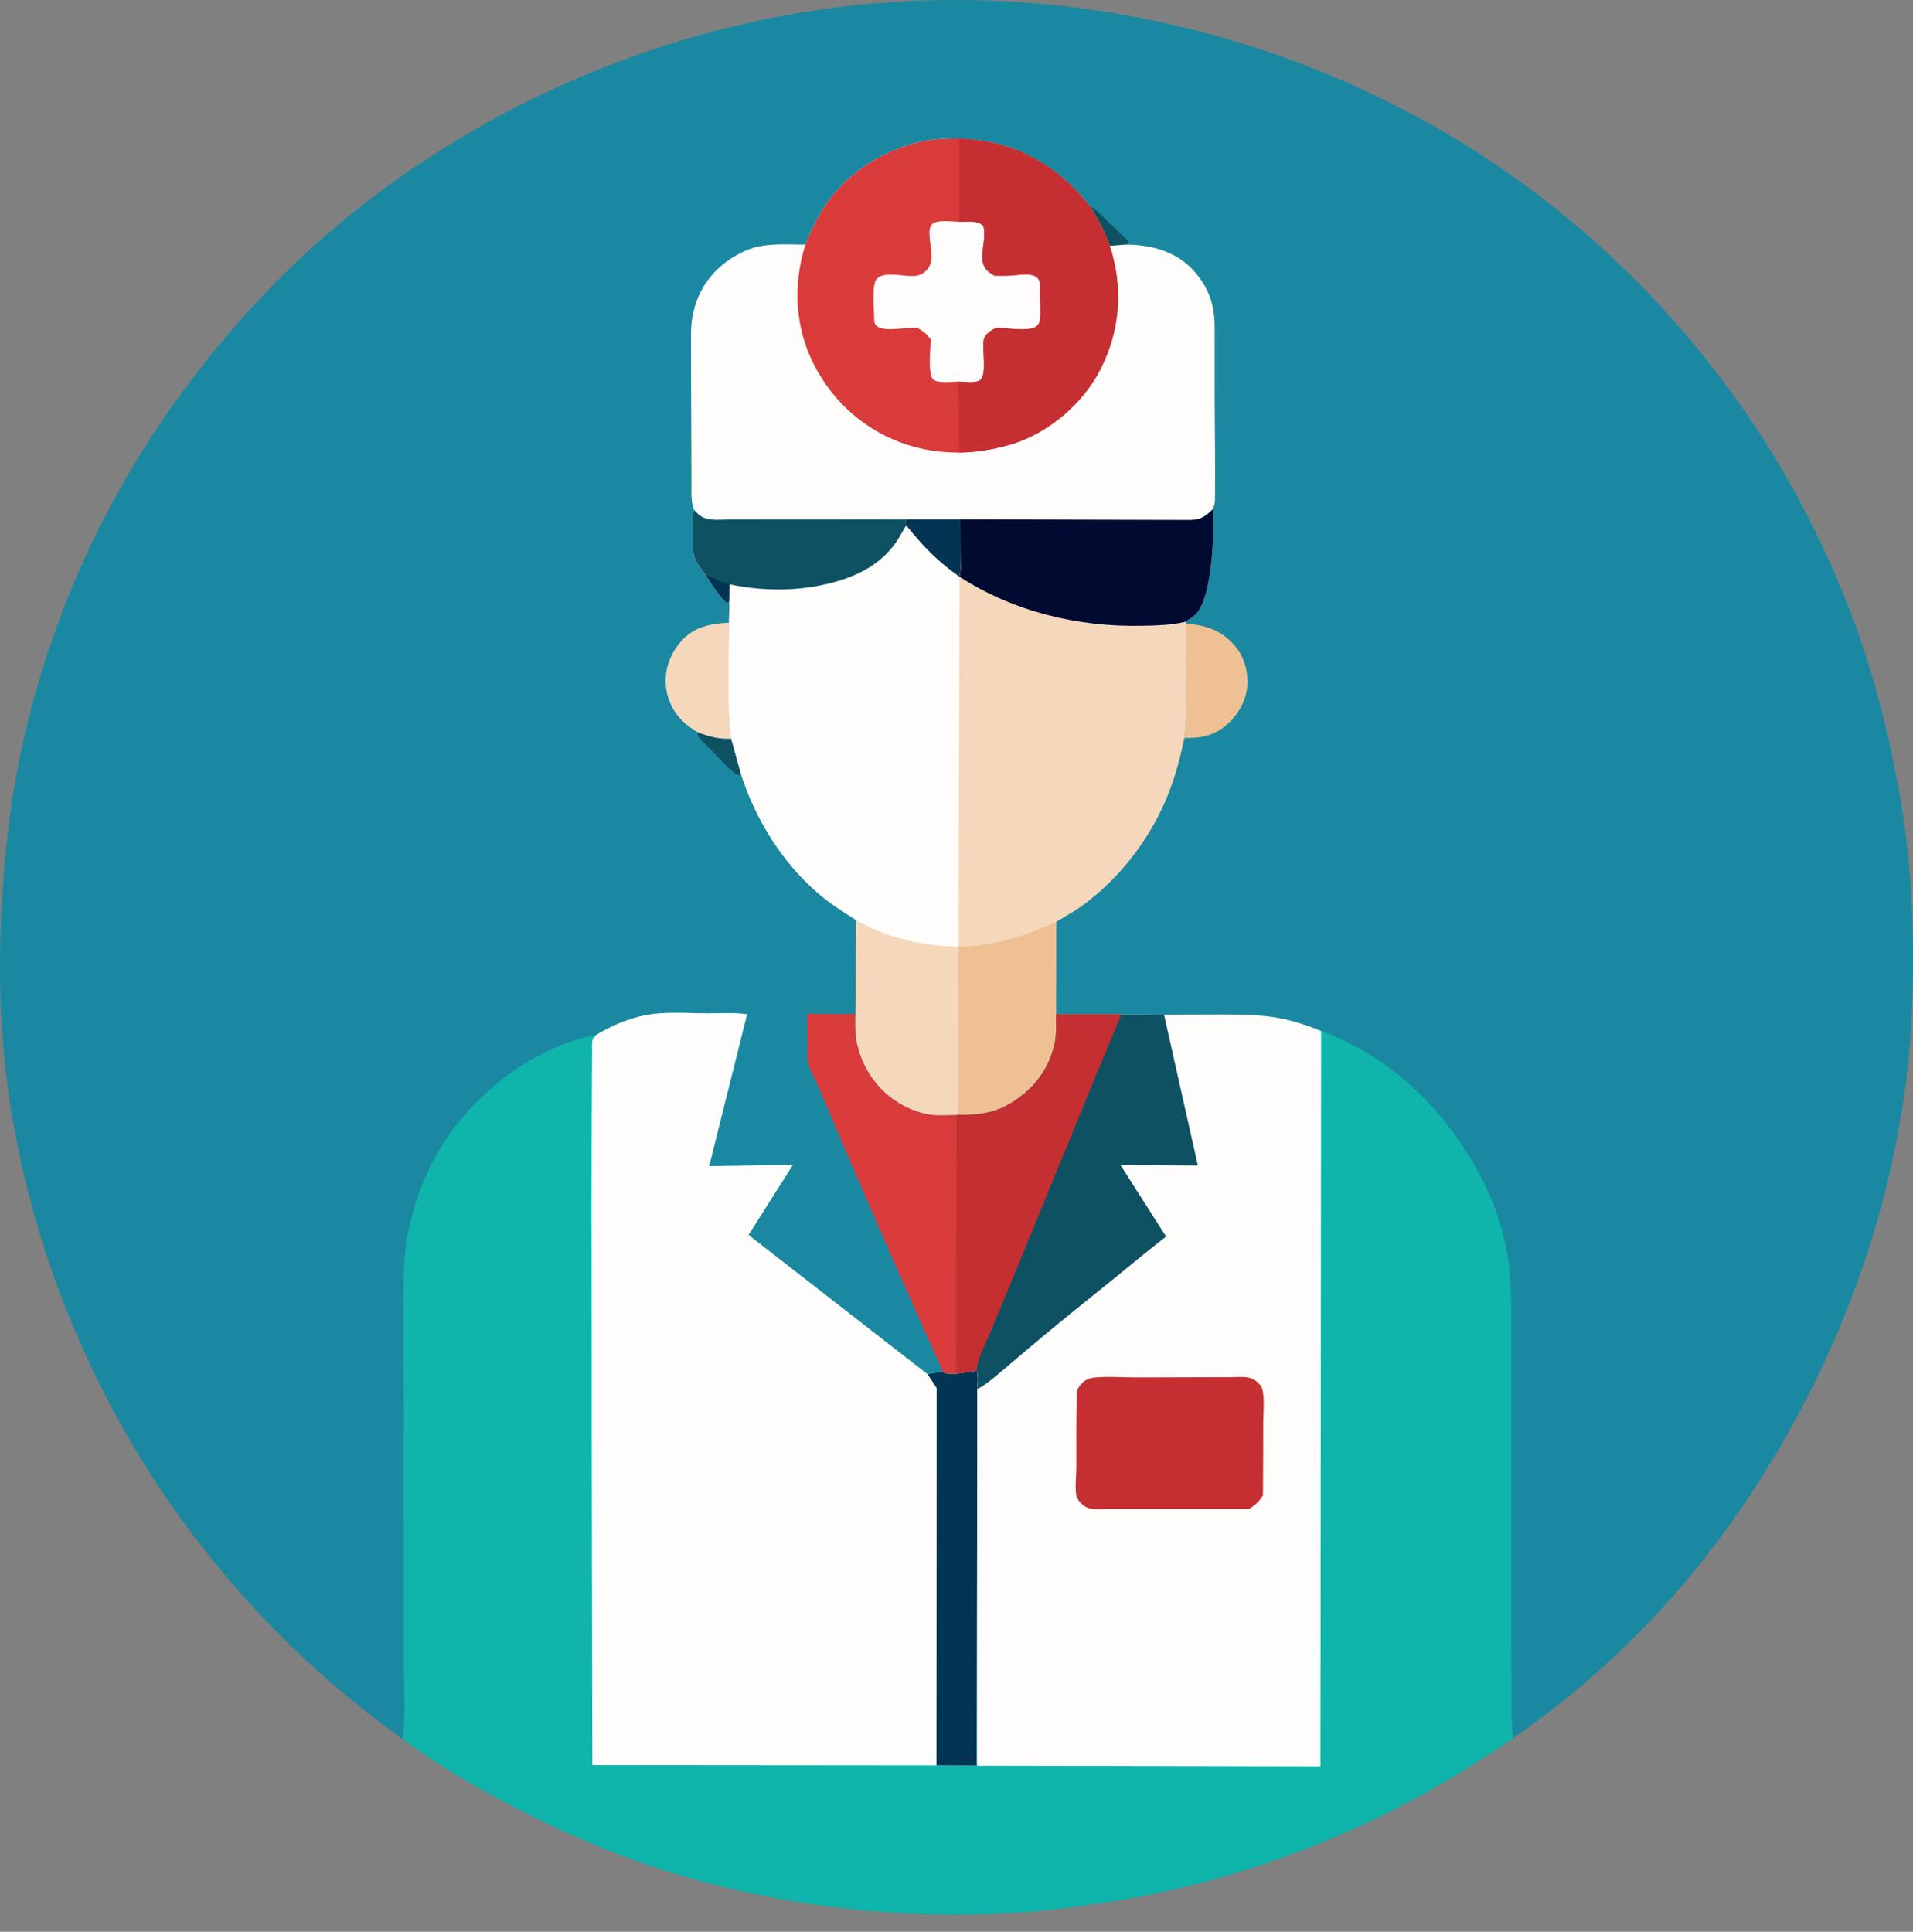 <svg width="101" height="102" viewBox="0 0 101 102" fill="none" xmlns="http://www.w3.org/2000/svg">
<rect x="0" y="0" width="101" height="102" fill="#808080" stroke="none"/>
<path d="M21.217 91.788C10.266 83.972 2.838 72.084 0.62 58.81C0.008 55.146 -0.116 51.456 0.095 47.751C0.23 45.388 0.461 43.083 0.896 40.753C2.204 33.753 5.081 27.06 9.217 21.269C11.518 18.046 14.221 15.007 17.218 12.41C24.246 6.319 33.086 2.2 42.25 0.671C55.382 -1.518 69.263 1.709 80.084 9.462C88.259 15.319 94.546 23.607 97.975 33.061C99.088 36.13 99.874 39.371 100.401 42.59C100.829 45.201 100.997 47.849 101 50.494C101.003 52.751 100.908 54.989 100.617 57.23C99.516 65.695 96.162 73.776 91.19 80.693C88.104 84.987 84.236 88.769 79.889 91.778C78.141 92.954 76.358 94.093 74.495 95.081C69.383 97.791 63.807 99.664 58.08 100.492C56.873 100.666 55.662 100.844 54.446 100.938C48.287 101.413 41.975 100.781 36.044 99.052C33.101 98.193 30.191 96.98 27.466 95.584C25.306 94.477 23.165 93.243 21.217 91.788Z" fill="#1A88A0"/>
<path d="M57.555 10.902C57.855 11.045 58.081 11.303 58.32 11.53C58.74 11.93 59.159 12.332 59.574 12.736L59.584 12.841L59.476 12.914L58.59 12.982C58.335 12.238 57.954 11.574 57.555 10.902Z" fill="#0D5163"/>
<path d="M36.832 38.663C37.44 38.894 37.95 39.037 38.607 39.004L39.141 40.929C39.027 40.936 38.914 40.924 38.822 40.85C38.315 40.443 37.846 39.898 37.386 39.435C37.25 39.298 36.924 39.023 36.864 38.848C36.843 38.789 36.843 38.724 36.832 38.663Z" fill="#0D5163"/>
<path d="M62.62 32.924C63.672 33.006 64.495 33.281 65.196 34.099C65.716 34.706 65.92 35.504 65.844 36.292C65.766 37.098 65.284 37.857 64.661 38.358C64.02 38.873 63.327 38.983 62.531 38.965C62.656 38.152 62.609 37.3 62.611 36.48C62.613 35.295 62.617 34.109 62.62 32.924Z" fill="#EFC094"/>
<path d="M36.833 38.663C36.624 38.534 36.419 38.405 36.23 38.246C35.599 37.712 35.212 36.987 35.152 36.158C35.091 35.3 35.402 34.488 35.969 33.851C36.657 33.079 37.503 32.936 38.49 32.874C38.469 34.058 38.456 35.241 38.462 36.425C38.467 37.28 38.448 38.161 38.608 39.003C37.951 39.037 37.441 38.893 36.833 38.663Z" fill="#F5D8BB"/>
<path d="M45.163 53.545C45.156 54.044 45.131 54.542 45.232 55.033C45.491 56.293 46.215 57.416 47.292 58.131C47.85 58.501 48.542 58.786 49.213 58.864C49.628 58.913 50.08 58.867 50.498 58.874L50.507 72.537C50.242 72.533 49.939 72.596 49.739 72.418C49.66 72.046 49.436 71.65 49.279 71.3C48.934 70.526 48.58 69.757 48.237 68.982C46.755 65.63 45.272 62.269 43.854 58.89C43.598 58.282 43.336 57.674 43.067 57.072C42.947 56.804 42.754 56.48 42.683 56.197C42.611 55.912 42.643 55.547 42.64 55.25C42.636 54.678 42.624 54.105 42.617 53.533L45.163 53.545Z" fill="#D93A3A"/>
<path d="M36.648 26.929C36.805 27.087 36.946 27.242 37.156 27.328L37.216 27.352C37.559 27.481 38.029 27.431 38.395 27.431C39.088 27.431 39.781 27.431 40.474 27.43C42.918 27.429 45.362 27.428 47.806 27.42L50.701 27.423C50.704 28.076 50.707 28.729 50.708 29.381C50.709 29.716 50.754 30.13 50.661 30.452C53.525 32.305 56.937 33.116 60.33 33.041C61.056 33.024 61.85 33.007 62.56 32.834L62.61 32.819L62.62 32.924C62.617 34.109 62.613 35.295 62.611 36.48C62.609 37.3 62.656 38.152 62.532 38.965C62.288 40.119 61.999 41.197 61.532 42.284C60.541 44.586 58.819 46.733 56.714 48.11L55.761 48.677L55.757 53.55C55.752 54.099 55.795 54.698 55.652 55.229L55.628 55.321C55.273 56.65 54.425 57.643 53.243 58.32C52.4 58.803 51.516 58.887 50.563 58.861L50.499 58.874C50.08 58.867 49.628 58.913 49.214 58.865C48.542 58.786 47.85 58.501 47.293 58.131C46.215 57.416 45.492 56.293 45.233 55.033C45.132 54.542 45.156 54.044 45.163 53.545L45.201 48.581C44.515 48.145 43.842 47.718 43.222 47.188C41.312 45.555 39.915 43.307 39.142 40.929L38.608 39.004C38.448 38.161 38.467 37.28 38.462 36.425C38.455 35.242 38.468 34.059 38.489 32.875L38.511 31.748L38.469 31.764L38.4 31.855C37.971 31.5 37.589 30.858 37.278 30.392C37.087 30.136 36.85 29.858 36.718 29.567C36.495 29.077 36.577 28.307 36.578 27.765C36.578 27.484 36.556 27.199 36.648 26.929Z" fill="#F5D8BB"/>
<path d="M50.602 49.98C52.351 50 54.186 49.391 55.761 48.677L55.757 53.55C55.751 54.099 55.795 54.698 55.652 55.229L55.628 55.321C55.273 56.65 54.425 57.643 53.243 58.32C52.4 58.803 51.516 58.887 50.562 58.861C50.639 58.576 50.606 58.235 50.606 57.941C50.608 57.383 50.608 56.825 50.608 56.267C50.608 54.172 50.605 52.076 50.602 49.98Z" fill="#EFC094"/>
<path d="M36.648 26.929C36.805 27.087 36.946 27.242 37.156 27.328L37.216 27.352C37.559 27.481 38.029 27.431 38.395 27.431C39.088 27.431 39.781 27.431 40.474 27.43C42.918 27.429 45.362 27.428 47.806 27.42L50.701 27.423C50.704 28.076 50.707 28.729 50.708 29.381C50.709 29.716 50.754 30.13 50.661 30.452L50.601 49.974C48.799 49.974 46.762 49.51 45.201 48.581C44.515 48.145 43.842 47.718 43.222 47.188C41.312 45.555 39.915 43.307 39.142 40.929L38.608 39.004C38.448 38.161 38.467 37.28 38.462 36.425C38.455 35.242 38.468 34.059 38.489 32.875L38.511 31.748L38.469 31.764L38.4 31.855C37.971 31.5 37.589 30.858 37.278 30.392C37.087 30.136 36.85 29.858 36.718 29.567C36.495 29.077 36.577 28.307 36.578 27.765C36.578 27.484 36.556 27.199 36.648 26.929Z" fill="#FEFDFC"/>
<path d="M47.805 27.42L50.7 27.423C50.702 28.076 50.705 28.729 50.706 29.381C50.707 29.716 50.752 30.13 50.66 30.452C49.524 29.662 48.695 28.807 47.842 27.73L47.805 27.42Z" fill="#043454"/>
<path d="M36.648 26.929C36.805 27.087 36.946 27.242 37.156 27.328L37.216 27.352C37.559 27.481 38.029 27.431 38.395 27.431C39.088 27.431 39.781 27.431 40.474 27.43C42.918 27.429 45.362 27.428 47.806 27.42L47.843 27.73C47.608 28.147 47.389 28.564 47.081 28.934C46.304 29.872 45.228 30.41 44.072 30.729C42.273 31.226 40.355 31.239 38.531 30.855L38.511 31.748L38.469 31.764L38.4 31.855C37.971 31.5 37.589 30.858 37.278 30.392C37.087 30.136 36.85 29.858 36.718 29.567C36.495 29.077 36.577 28.307 36.578 27.765C36.578 27.484 36.556 27.199 36.648 26.929Z" fill="#0D5163"/>
<path d="M37.277 30.392C37.648 30.467 37.985 30.714 38.364 30.815L38.434 30.834L38.475 30.844L38.468 31.764L38.399 31.855C37.97 31.5 37.588 30.858 37.277 30.392Z" fill="#043454"/>
<path d="M42.523 12.916C43.008 11.722 43.533 10.711 44.447 9.778C45.553 8.649 47.124 7.801 48.67 7.474C49.327 7.335 49.989 7.312 50.658 7.308C51.434 7.37 52.181 7.45 52.934 7.666C54.618 8.15 56.103 9.183 57.231 10.51L57.556 10.902C57.955 11.575 58.336 12.238 58.591 12.982L59.478 12.914C60.74 12.93 61.992 13.241 62.903 14.169C63.453 14.73 63.838 15.375 64.016 16.145C64.158 16.755 64.13 17.408 64.13 18.031C64.131 18.872 64.13 19.714 64.13 20.555C64.129 22.488 64.172 24.427 64.147 26.36C64.145 26.549 64.112 26.713 64.029 26.884C64.122 28.13 64.009 31.422 63.176 32.385C63.058 32.522 62.923 32.609 62.774 32.707L62.61 32.819L62.56 32.833C61.85 33.007 61.056 33.024 60.329 33.041C56.936 33.116 53.525 32.305 50.661 30.452C50.754 30.13 50.709 29.716 50.708 29.381C50.706 28.729 50.704 28.076 50.701 27.423L47.806 27.42C45.362 27.428 42.918 27.429 40.474 27.43C39.781 27.431 39.088 27.431 38.395 27.431C38.029 27.43 37.559 27.481 37.216 27.352L37.155 27.327C36.945 27.242 36.805 27.087 36.648 26.929C36.466 26.492 36.509 25.985 36.507 25.52C36.503 24.798 36.502 24.076 36.499 23.355C36.491 21.447 36.479 19.54 36.483 17.633C36.486 16.336 36.918 15.161 37.851 14.244C38.435 13.671 39.281 13.167 40.091 13.008C40.87 12.855 41.733 12.913 42.523 12.916Z" fill="#FEFDFC"/>
<path d="M64.03 26.884C64.123 28.129 64.01 31.422 63.177 32.385C63.059 32.521 62.924 32.609 62.775 32.706L62.611 32.819L62.561 32.833C61.851 33.007 61.057 33.024 60.33 33.041C56.937 33.116 53.526 32.304 50.662 30.452C50.755 30.13 50.709 29.716 50.709 29.381C50.707 28.729 50.705 28.076 50.702 27.423L62.833 27.454C63.379 27.45 63.655 27.263 64.03 26.884Z" fill="#010A31"/>
<path d="M42.522 12.916C43.007 11.722 43.533 10.711 44.447 9.778C45.552 8.649 47.123 7.801 48.669 7.474C49.327 7.335 49.988 7.312 50.657 7.308C51.433 7.37 52.18 7.45 52.933 7.666C54.617 8.15 56.102 9.183 57.23 10.51L57.556 10.902C57.954 11.575 58.335 12.238 58.591 12.982C59.313 15.166 59.147 17.431 58.108 19.483C57.221 21.236 55.466 22.779 53.593 23.396C52.651 23.706 51.63 23.878 50.641 23.896C49.696 23.892 48.859 23.788 47.955 23.503C45.785 22.819 44.035 21.306 42.991 19.288C41.963 17.3 41.858 15.038 42.522 12.916Z" fill="#D93A3A"/>
<path d="M50.65 11.711C51.055 11.711 51.608 11.624 51.911 11.923C52.13 12.582 51.66 13.491 51.975 14.089C52.092 14.311 52.29 14.43 52.497 14.557C52.791 14.559 53.086 14.565 53.379 14.549C53.737 14.529 54.464 14.386 54.749 14.65C54.801 14.698 54.856 14.772 54.878 14.84C54.929 14.992 54.906 15.206 54.91 15.369C54.922 15.804 54.938 16.242 54.931 16.677C54.928 16.874 54.898 17.081 54.741 17.216C54.35 17.55 53.111 17.296 52.584 17.312C52.355 17.437 52.037 17.61 51.956 17.879C51.81 18.362 52.161 19.83 51.718 20.09C51.454 20.244 50.901 20.158 50.593 20.148C50.288 20.156 49.466 20.25 49.263 20.03C48.975 19.72 49.134 18.37 49.138 17.923C48.937 17.642 48.747 17.485 48.443 17.315C48.066 17.298 47.721 17.342 47.347 17.366C47.029 17.386 46.49 17.425 46.252 17.18C46.139 17.064 46.155 16.904 46.152 16.754C46.143 16.304 46.008 14.989 46.305 14.702C46.682 14.337 47.634 14.576 48.128 14.575C48.474 14.574 48.693 14.511 48.934 14.253C49.37 13.785 49.099 13.022 49.075 12.445C49.063 12.17 49.057 12.008 49.253 11.793C49.587 11.602 50.262 11.704 50.65 11.711Z" fill="#FEFDFC"/>
<path d="M50.658 7.308C51.434 7.37 52.18 7.45 52.934 7.666C54.618 8.15 56.103 9.183 57.231 10.51L57.556 10.902C57.955 11.575 58.336 12.238 58.591 12.982C59.314 15.166 59.148 17.431 58.109 19.483C57.222 21.236 55.467 22.779 53.593 23.396C52.652 23.706 51.63 23.878 50.642 23.896L50.592 20.148C50.9 20.158 51.453 20.244 51.718 20.09C52.16 19.83 51.809 18.362 51.955 17.879C52.036 17.61 52.354 17.437 52.583 17.312C53.11 17.296 54.349 17.55 54.74 17.216C54.897 17.081 54.927 16.874 54.93 16.678C54.937 16.242 54.921 15.804 54.909 15.369C54.905 15.206 54.928 14.992 54.877 14.84C54.855 14.772 54.8 14.698 54.748 14.65C54.463 14.386 53.736 14.529 53.378 14.549C53.085 14.565 52.79 14.559 52.496 14.557C52.289 14.43 52.091 14.311 51.974 14.089C51.659 13.491 52.13 12.582 51.91 11.923C51.607 11.624 51.054 11.711 50.649 11.711L50.658 7.308Z" fill="#C52F31"/>
<path d="M31.464 54.649C32.4 54.079 33.476 53.648 34.572 53.525C35.459 53.426 36.416 53.496 37.31 53.503C38.001 53.508 38.763 53.453 39.444 53.552L37.44 61.572L41.86 61.509L39.52 65.206L48.974 72.562C49.231 72.474 49.485 72.505 49.738 72.418C49.939 72.596 50.242 72.533 50.507 72.537L50.498 58.874L50.562 58.861C51.516 58.887 52.399 58.803 53.242 58.32C54.425 57.643 55.272 56.65 55.628 55.321L55.652 55.229C55.794 54.698 55.751 54.099 55.757 53.55L59.197 53.552L61.455 53.572C62.475 53.565 63.495 53.562 64.515 53.564C65.524 53.566 66.519 53.568 67.516 53.752C68.282 53.893 69.029 54.146 69.75 54.436C73.777 55.91 76.808 59.103 78.574 62.942C79.134 64.158 79.505 65.48 79.673 66.808C79.803 67.832 79.784 68.85 79.785 69.88C79.786 71.161 79.786 72.443 79.786 73.724C79.788 78.085 79.778 82.445 79.792 86.806C79.795 87.798 79.8 88.791 79.807 89.783C79.812 90.446 79.787 91.121 79.888 91.778C78.141 92.954 76.358 94.093 74.495 95.081C69.383 97.791 63.806 99.664 58.079 100.492C56.873 100.666 55.661 100.844 54.445 100.938C48.287 101.413 41.975 100.781 36.043 99.052C33.1 98.194 30.19 96.98 27.466 95.584C25.305 94.477 23.164 93.243 21.217 91.788C21.433 91.402 21.324 88.885 21.325 88.306C21.327 83.459 21.324 78.613 21.311 73.766C21.306 72.15 21.288 70.534 21.301 68.917C21.31 67.654 21.286 66.415 21.524 65.167C21.939 62.999 22.874 60.858 24.294 59.154C25.84 57.299 27.801 55.806 30.094 55.012C30.53 54.861 31.006 54.691 31.464 54.649Z" fill="#0FB5AA"/>
<path d="M31.464 54.649C32.4 54.079 33.476 53.648 34.573 53.525C35.459 53.426 36.416 53.496 37.31 53.503C38.001 53.508 38.763 53.453 39.444 53.552L37.44 61.572L41.86 61.509L39.52 65.206L48.974 72.562C49.231 72.474 49.485 72.505 49.739 72.418C49.939 72.596 50.242 72.533 50.507 72.537L51.565 72.384C51.666 72.656 51.62 73.062 51.598 73.352L51.593 79.544L51.559 93.227L49.441 93.215L31.275 93.199C31.251 83.346 31.237 73.494 31.233 63.642C31.232 61.417 31.239 59.193 31.253 56.968C31.256 56.473 31.257 55.978 31.263 55.483C31.265 55.324 31.241 55.047 31.287 54.901C31.308 54.832 31.419 54.713 31.464 54.649Z" fill="#FEFDFC"/>
<path d="M51.565 72.384C51.666 72.656 51.62 73.062 51.599 73.351L51.593 79.544L51.559 93.226L49.441 93.215L49.453 73.29L48.975 72.562C49.232 72.474 49.485 72.505 49.739 72.418C49.94 72.595 50.242 72.532 50.507 72.537L51.565 72.384Z" fill="#043454"/>
<path d="M55.756 53.55L59.196 53.552L61.455 53.572C62.475 53.565 63.495 53.562 64.515 53.563C65.524 53.565 66.519 53.568 67.516 53.751C68.282 53.893 69.029 54.146 69.75 54.435L69.713 93.268L51.591 93.23L51.592 79.544L51.598 73.351C51.619 73.062 51.665 72.656 51.565 72.384L50.507 72.537L50.498 58.874L50.562 58.861C51.515 58.886 52.399 58.803 53.242 58.32C54.424 57.642 55.272 56.65 55.628 55.321L55.652 55.229C55.794 54.698 55.751 54.098 55.756 53.55Z" fill="#FEFDFC"/>
<path d="M64.914 72.716L65.478 72.704C65.861 72.703 66.164 72.742 66.441 73.029C66.585 73.177 66.642 73.288 66.678 73.495C66.762 73.986 66.695 74.605 66.695 75.114C66.695 76.395 66.692 77.677 66.68 78.959C66.468 79.295 66.288 79.464 65.95 79.673L58.539 79.675L57.874 79.681C57.515 79.678 57.285 79.601 57.035 79.333C56.939 79.229 56.849 79.082 56.825 78.941C56.749 78.495 56.825 77.93 56.827 77.473C56.832 76.12 56.809 74.76 56.861 73.408C56.941 73.271 57.023 73.127 57.14 73.018C57.31 72.859 57.51 72.766 57.741 72.741C58.458 72.663 59.256 72.732 59.981 72.73C61.626 72.725 63.27 72.721 64.914 72.716Z" fill="#C52F31"/>
<path d="M55.756 53.55L59.196 53.552L61.455 53.572L63.244 61.543L59.158 61.516L61.566 65.292C60.696 65.95 59.867 66.659 59.019 67.345C57.683 68.427 56.337 69.494 55.018 70.597C54.377 71.132 53.742 71.672 53.105 72.212C52.624 72.619 52.154 73.048 51.598 73.351C51.619 73.062 51.665 72.656 51.565 72.384L50.507 72.537L50.498 58.874L50.562 58.861C51.515 58.886 52.399 58.803 53.242 58.32C54.424 57.642 55.272 56.65 55.628 55.321L55.652 55.229C55.794 54.698 55.751 54.098 55.756 53.55Z" fill="#0D5163"/>
<path d="M55.756 53.55L59.196 53.552C58.76 54.687 58.258 55.803 57.8 56.931C56.352 60.495 54.878 64.048 53.422 67.609C53.036 68.554 52.642 69.498 52.248 70.441C52.005 71.022 51.594 71.76 51.565 72.384L50.507 72.537L50.498 58.874L50.562 58.861C51.515 58.886 52.399 58.803 53.242 58.32C54.424 57.642 55.272 56.65 55.628 55.321L55.652 55.229C55.794 54.698 55.751 54.098 55.756 53.55Z" fill="#C52F31"/>
</svg>
